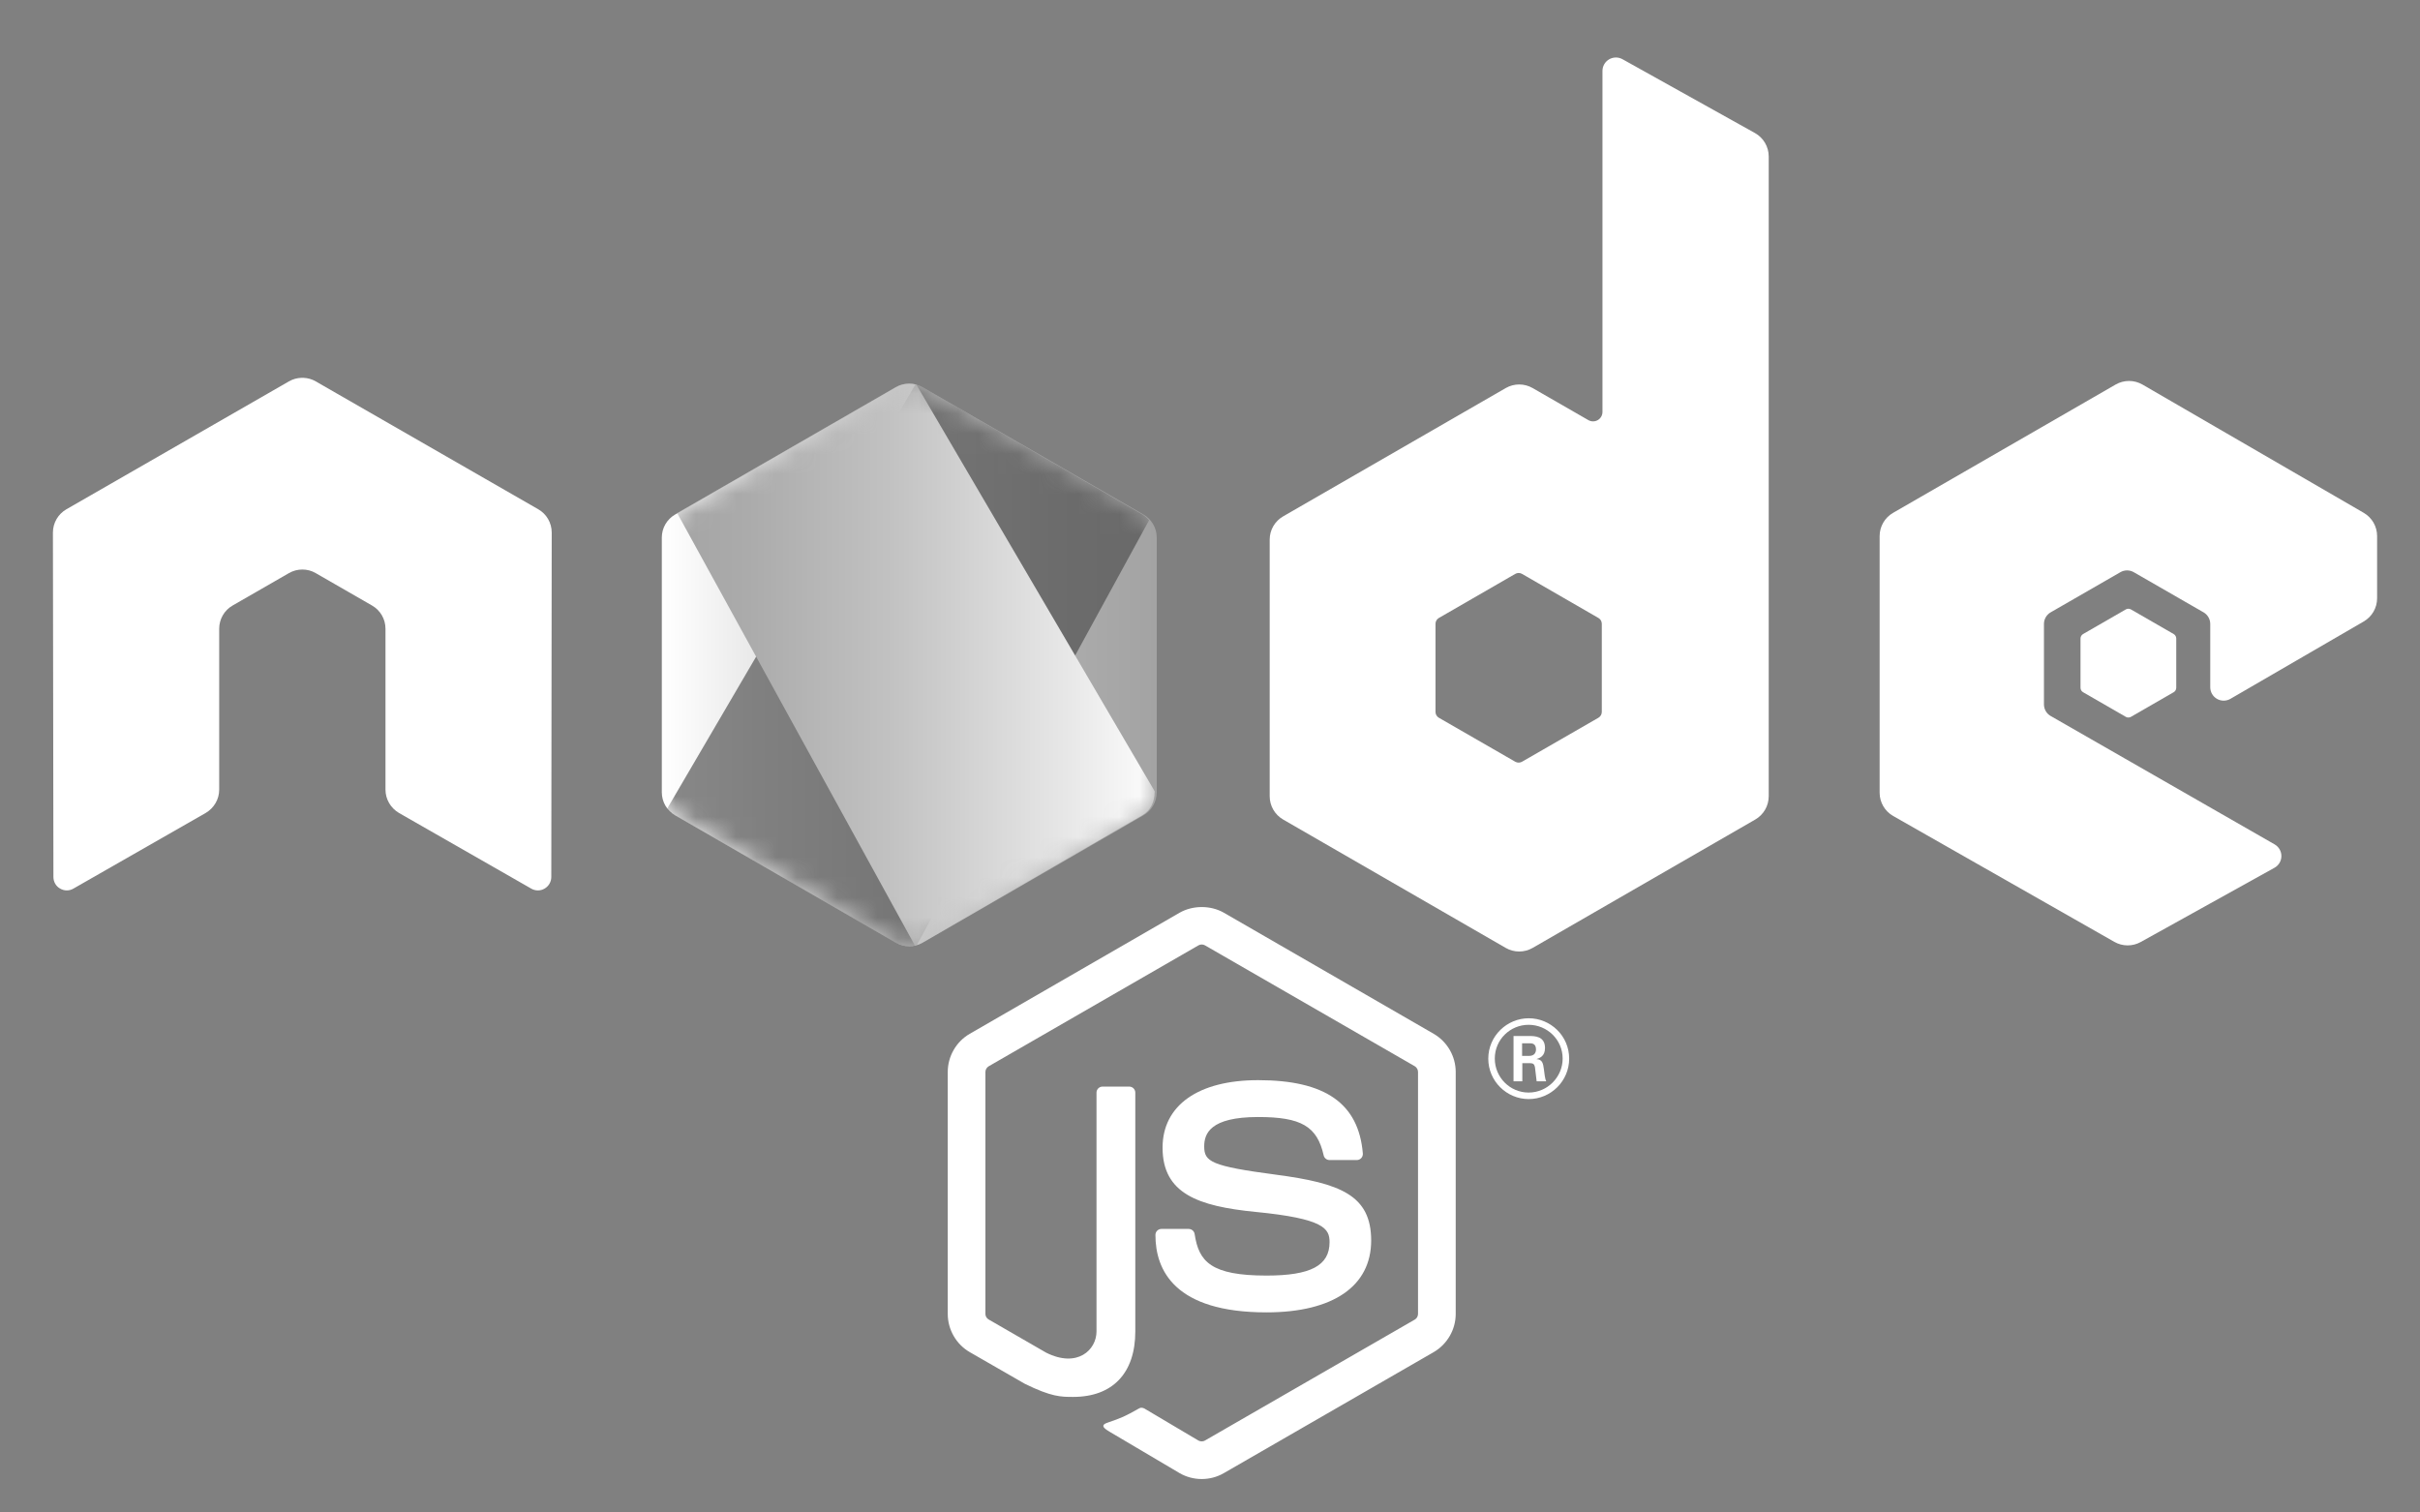 <svg width="120" height="75" viewBox="0 0 120 75" fill="none" xmlns="http://www.w3.org/2000/svg">
<rect x="0" y="0" width="120" height="75" fill="#808080" stroke="none"/>
<g clip-path="url(#clip0_1_44)">
<path d="M59.588 73.341C59.207 73.341 58.829 73.242 58.496 73.05L55.021 70.996C54.502 70.706 54.756 70.604 54.926 70.544C55.619 70.304 55.759 70.249 56.498 69.831C56.575 69.787 56.677 69.804 56.756 69.85L59.426 71.433C59.523 71.487 59.659 71.487 59.748 71.433L70.156 65.434C70.253 65.379 70.315 65.267 70.315 65.153V53.157C70.315 53.04 70.253 52.931 70.153 52.871L59.75 46.877C59.654 46.821 59.526 46.821 59.429 46.877L49.028 52.873C48.927 52.931 48.863 53.044 48.863 53.157V65.153C48.863 65.267 48.927 65.376 49.027 65.431L51.878 67.076C53.425 67.848 54.372 66.938 54.372 66.024V54.181C54.372 54.013 54.507 53.881 54.675 53.881H55.995C56.16 53.881 56.296 54.013 56.296 54.181V66.024C56.296 68.086 55.172 69.269 53.215 69.269C52.613 69.269 52.139 69.269 50.817 68.618L48.088 67.049C47.414 66.66 46.996 65.932 46.996 65.153V53.157C46.996 52.378 47.414 51.651 48.088 51.263L58.496 45.257C59.155 44.885 60.03 44.885 60.683 45.257L71.091 51.263C71.764 51.652 72.184 52.378 72.184 53.157V65.153C72.184 65.932 71.764 66.657 71.091 67.049L60.683 73.05C60.351 73.242 59.973 73.341 59.588 73.341Z" fill="white"/>
<path d="M62.802 65.077C58.248 65.077 57.294 62.989 57.294 61.238C57.294 61.072 57.428 60.939 57.595 60.939H58.94C59.091 60.939 59.216 61.047 59.239 61.194C59.443 62.562 60.048 63.252 62.803 63.252C64.995 63.252 65.929 62.757 65.929 61.595C65.929 60.925 65.664 60.428 62.257 60.095C59.409 59.813 57.648 59.185 57.648 56.91C57.648 54.812 59.418 53.562 62.386 53.562C65.72 53.562 67.37 54.718 67.579 57.197C67.586 57.282 67.556 57.365 67.499 57.428C67.442 57.488 67.363 57.524 67.279 57.524H65.928C65.788 57.524 65.664 57.425 65.636 57.289C65.312 55.85 64.524 55.39 62.386 55.39C59.992 55.39 59.713 56.223 59.713 56.847C59.713 57.603 60.042 57.823 63.274 58.25C66.472 58.672 67.992 59.27 67.992 61.515C67.991 63.78 66.1 65.077 62.802 65.077Z" fill="white"/>
<path d="M77.81 52.497C77.81 53.599 76.908 54.5 75.804 54.5C74.711 54.5 73.799 53.61 73.799 52.497C73.799 51.363 74.733 50.493 75.804 50.493C76.887 50.493 77.81 51.363 77.81 52.497ZM74.122 52.491C74.122 53.424 74.876 54.177 75.799 54.177C76.733 54.177 77.487 53.408 77.487 52.491C77.487 51.559 76.723 50.817 75.799 50.817C74.886 50.817 74.122 51.548 74.122 52.491ZM75.051 51.373H75.826C76.091 51.373 76.612 51.373 76.612 51.967C76.612 52.38 76.346 52.465 76.186 52.518C76.495 52.539 76.516 52.741 76.558 53.027C76.579 53.207 76.612 53.514 76.674 53.62H76.198C76.186 53.515 76.112 52.942 76.112 52.911C76.081 52.783 76.038 52.72 75.879 52.72H75.487V53.62H75.051V51.373H75.051ZM75.476 52.359H75.826C76.112 52.359 76.165 52.158 76.165 52.041C76.165 51.733 75.953 51.733 75.836 51.733H75.476V52.359Z" fill="white"/>
<path d="M27.358 26.41C27.358 25.931 27.106 25.491 26.692 25.254L15.657 18.912C15.471 18.802 15.261 18.745 15.05 18.736C15.031 18.736 14.951 18.736 14.936 18.736C14.725 18.745 14.516 18.802 14.326 18.912L3.292 25.254C2.88 25.491 2.624 25.931 2.624 26.41L2.649 43.487C2.649 43.724 2.772 43.946 2.981 44.062C3.186 44.184 3.439 44.184 3.643 44.062L10.201 40.312C10.616 40.066 10.869 39.632 10.869 39.157V31.178C10.869 30.703 11.121 30.263 11.534 30.026L14.326 28.42C14.534 28.3 14.762 28.241 14.994 28.241C15.221 28.241 15.455 28.3 15.657 28.42L18.448 30.026C18.862 30.263 19.115 30.703 19.115 31.178V39.157C19.115 39.632 19.371 40.068 19.783 40.312L26.339 44.062C26.545 44.184 26.802 44.184 27.006 44.062C27.209 43.945 27.337 43.724 27.337 43.487L27.358 26.41Z" fill="white"/>
<path d="M80.452 2.935C80.246 2.821 79.994 2.823 79.79 2.943C79.586 3.062 79.461 3.281 79.461 3.517V20.429C79.461 20.595 79.372 20.749 79.228 20.832C79.084 20.915 78.906 20.915 78.761 20.832L75.997 19.242C75.585 19.005 75.078 19.005 74.666 19.242L63.627 25.605C63.214 25.843 62.96 26.282 62.96 26.757V39.484C62.96 39.96 63.214 40.399 63.626 40.638L74.665 47.005C75.078 47.242 75.585 47.242 75.998 47.005L87.038 40.638C87.451 40.4 87.705 39.96 87.705 39.484V7.759C87.705 7.276 87.443 6.831 87.021 6.596L80.452 2.935ZM79.428 35.303C79.428 35.421 79.364 35.532 79.261 35.591L75.471 37.773C75.368 37.831 75.241 37.831 75.138 37.773L71.348 35.591C71.245 35.532 71.182 35.421 71.182 35.303V30.932C71.182 30.813 71.245 30.703 71.348 30.644L75.138 28.457C75.241 28.398 75.368 28.398 75.472 28.457L79.262 30.644C79.365 30.703 79.428 30.813 79.428 30.932L79.428 35.303Z" fill="white"/>
<path d="M117.21 30.817C117.621 30.579 117.873 30.14 117.873 29.666V26.582C117.873 26.107 117.621 25.669 117.21 25.43L106.242 19.071C105.829 18.831 105.32 18.831 104.906 19.069L93.871 25.431C93.459 25.669 93.205 26.108 93.205 26.584V39.308C93.205 39.786 93.462 40.228 93.878 40.464L104.844 46.705C105.249 46.935 105.744 46.938 106.151 46.712L112.784 43.03C112.995 42.913 113.126 42.693 113.127 42.453C113.129 42.213 113.001 41.991 112.792 41.871L101.688 35.505C101.48 35.387 101.353 35.166 101.353 34.928V30.94C101.353 30.703 101.48 30.482 101.686 30.364L105.142 28.374C105.348 28.255 105.602 28.255 105.808 28.374L109.266 30.364C109.472 30.482 109.599 30.703 109.599 30.94V34.078C109.599 34.316 109.727 34.536 109.933 34.655C110.14 34.774 110.394 34.773 110.6 34.653L117.21 30.817Z" fill="white"/>
<path d="M105.411 30.22C105.49 30.174 105.587 30.174 105.667 30.22L107.785 31.44C107.864 31.486 107.913 31.57 107.913 31.661V34.104C107.913 34.196 107.864 34.28 107.785 34.325L105.667 35.546C105.587 35.591 105.49 35.591 105.411 35.546L103.294 34.325C103.215 34.28 103.166 34.196 103.166 34.104V31.661C103.166 31.57 103.215 31.486 103.294 31.44L105.411 30.22Z" fill="white"/>
<path d="M44.426 19.202C44.835 18.966 45.339 18.966 45.748 19.202L56.698 25.513C57.107 25.749 57.359 26.185 57.359 26.657V39.288C57.359 39.76 57.107 40.196 56.698 40.432L45.748 46.748C45.339 46.984 44.834 46.984 44.425 46.748L33.478 40.432C33.069 40.196 32.817 39.76 32.817 39.288V26.657C32.817 26.185 33.069 25.749 33.478 25.513L44.426 19.202Z" fill="url(#paint0_linear_1_44)"/>
<mask id="mask0_1_44" style="mask-type:luminance" maskUnits="userSpaceOnUse" x="32" y="19" width="26" height="28">
<path d="M45.751 19.196C45.342 18.96 44.838 18.96 44.429 19.196L33.479 25.507C33.07 25.743 32.818 26.179 32.818 26.651V39.282C32.818 39.754 33.07 40.19 33.479 40.426L44.429 46.742C44.838 46.977 45.343 46.977 45.752 46.742L56.699 40.426C57.108 40.19 57.36 39.754 57.36 39.282V26.65C57.36 26.179 57.108 25.743 56.699 25.507L45.751 19.196Z" fill="white"/>
</mask>
<g mask="url(#mask0_1_44)">
<path opacity="0.66" d="M56.643 25.508L45.742 19.198C45.633 19.134 45.516 19.09 45.397 19.06L33.075 40.111C33.178 40.236 33.303 40.344 33.447 40.427L44.413 46.743C44.74 46.931 45.118 46.966 45.466 46.854L56.978 25.801C56.888 25.687 56.778 25.586 56.643 25.508Z" fill="#4B4B4B"/>
</g>
<mask id="mask1_1_44" style="mask-type:luminance" maskUnits="userSpaceOnUse" x="32" y="19" width="26" height="28">
<path d="M45.751 19.196C45.342 18.96 44.838 18.96 44.429 19.196L33.479 25.507C33.07 25.743 32.818 26.179 32.818 26.651V39.282C32.818 39.754 33.07 40.19 33.479 40.426L44.429 46.742C44.838 46.977 45.343 46.977 45.752 46.742L56.699 40.426C57.108 40.19 57.36 39.754 57.36 39.282V26.65C57.36 26.179 57.108 25.743 56.699 25.507L45.751 19.196Z" fill="white"/>
</mask>
<g mask="url(#mask1_1_44)">
<path d="M45.723 46.742L56.647 40.427C57.056 40.191 57.255 39.755 57.255 39.283V39.233L45.438 19.071C45.097 18.976 44.726 19.017 44.413 19.197L33.577 25.437L45.365 46.883C45.488 46.854 45.609 46.808 45.723 46.742Z" fill="url(#paint1_linear_1_44)"/>
</g>
</g>
<defs>
<linearGradient id="paint0_linear_1_44" x1="32.817" y1="32.975" x2="57.359" y2="32.975" gradientUnits="userSpaceOnUse">
<stop offset="0.005" stop-color="white"/>
<stop offset="0.194" stop-color="#E8E8E8"/>
<stop offset="0.542" stop-color="#C2C2C2"/>
<stop offset="0.824" stop-color="#ABABAB"/>
<stop offset="1" stop-color="#A3A3A3"/>
</linearGradient>
<linearGradient id="paint1_linear_1_44" x1="32.648" y1="32.952" x2="57.965" y2="32.952" gradientUnits="userSpaceOnUse">
<stop stop-color="#A3A3A3"/>
<stop offset="0.176" stop-color="#ABABAB"/>
<stop offset="0.458" stop-color="#C2C2C2"/>
<stop offset="0.806" stop-color="#E8E8E8"/>
<stop offset="0.995" stop-color="white"/>
</linearGradient>
<clipPath id="clip0_1_44">
<rect width="119.06" height="74.412" fill="white" transform="translate(0.461 0.475)"/>
</clipPath>
</defs>
</svg>

